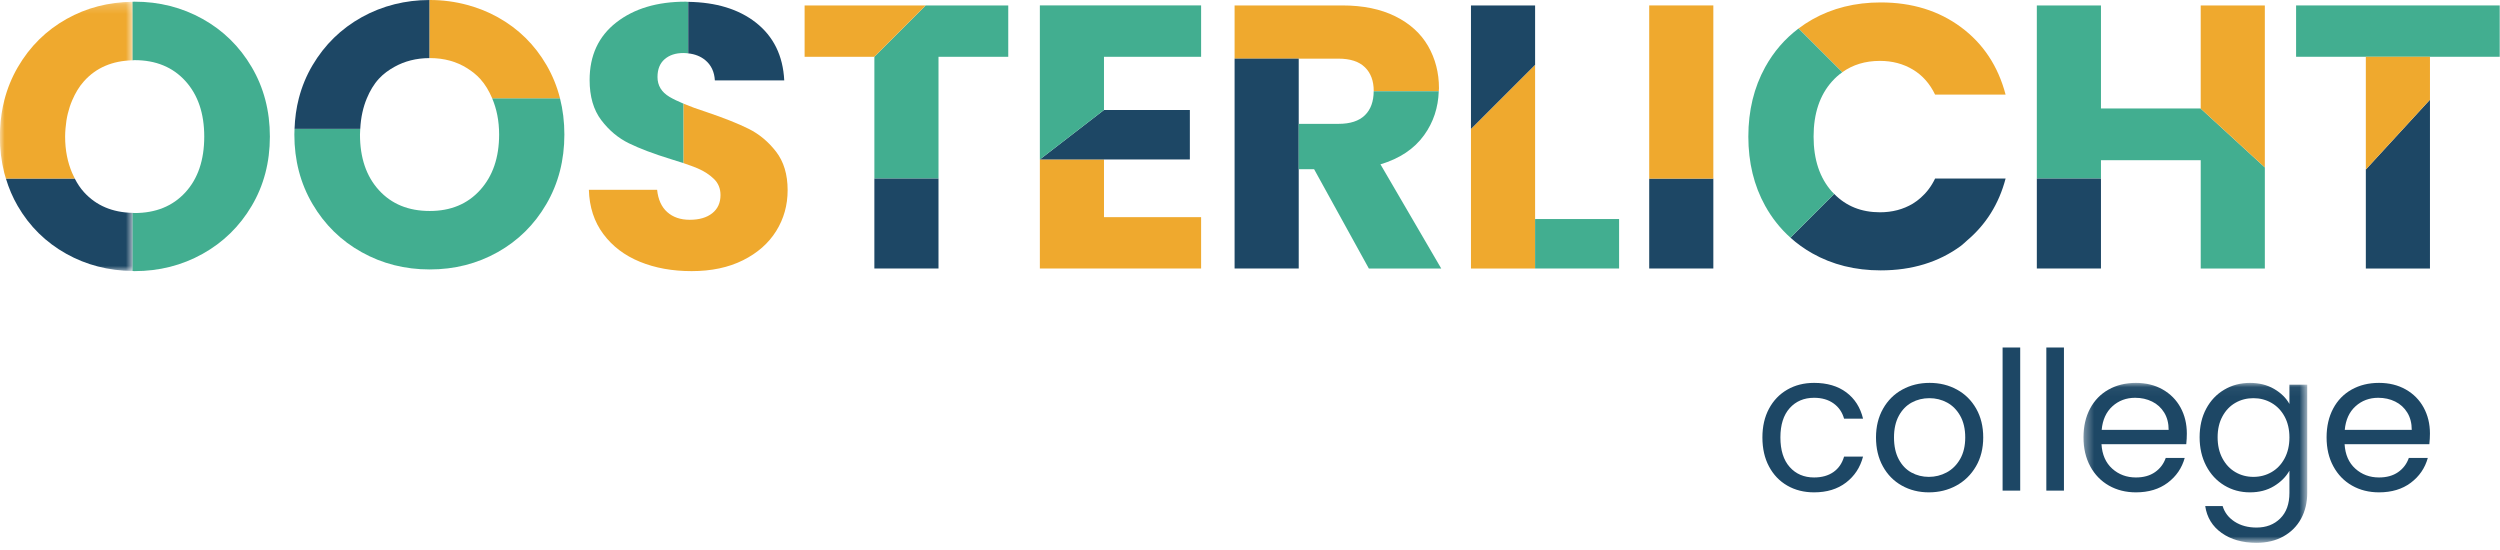 <svg width="268" height="59" viewBox="0 0 268 59" fill="none" xmlns="http://www.w3.org/2000/svg">
<path fill-rule="evenodd" clip-rule="evenodd" d="M14.418 6.447C16.696 6.447 18.512 7.19 19.865 8.677C21.219 10.163 21.895 12.151 21.895 14.642C21.895 17.159 21.219 19.155 19.865 20.628C18.512 22.1 16.696 22.837 14.418 22.837C14.342 22.837 14.276 22.82 14.201 22.819V29.051C14.274 29.052 14.344 29.064 14.418 29.064C17.071 29.064 19.503 28.448 21.715 27.216C23.926 25.984 25.681 24.27 26.981 22.074C28.281 19.878 28.931 17.4 28.931 14.642C28.931 11.883 28.281 9.4 26.981 7.19C25.681 4.981 23.926 3.26 21.715 2.028C19.503 0.796 17.071 0.18 14.418 0.18C14.344 0.18 14.274 0.192 14.201 0.193V6.466C14.276 6.464 14.342 6.447 14.418 6.447" fill="#42AE90"/>
<path fill-rule="evenodd" clip-rule="evenodd" d="M71.77 10.384C70.912 9.876 70.484 9.166 70.484 8.255C70.484 7.425 70.738 6.789 71.248 6.347C71.757 5.905 72.427 5.684 73.258 5.684C73.44 5.684 73.61 5.702 73.781 5.721V0.198C73.683 0.196 73.597 0.18 73.499 0.18C70.444 0.18 67.964 0.924 66.061 2.41C64.158 3.896 63.207 5.952 63.207 8.577C63.207 10.344 63.622 11.777 64.453 12.875C65.284 13.973 66.276 14.803 67.428 15.365C68.58 15.928 70.068 16.49 71.891 17.052C72.406 17.206 72.862 17.351 73.281 17.491V11.117C72.678 10.864 72.167 10.62 71.77 10.384" fill="#42AE90"/>
<path fill-rule="evenodd" clip-rule="evenodd" d="M75.628 6.468C76.245 6.99 76.58 7.707 76.633 8.617H84.071C83.937 5.965 82.918 3.897 81.016 2.41C79.173 0.971 76.752 0.244 73.779 0.198V5.721C74.508 5.801 75.128 6.044 75.628 6.468" fill="#1D4765"/>
<path fill-rule="evenodd" clip-rule="evenodd" d="M76.534 19.182C77.003 19.638 77.238 20.213 77.238 20.91C77.238 21.74 76.943 22.39 76.353 22.858C75.764 23.327 74.96 23.561 73.941 23.561C72.95 23.561 72.145 23.287 71.529 22.737C70.912 22.189 70.551 21.391 70.444 20.347H63.127C63.18 22.195 63.696 23.775 64.675 25.087C65.653 26.4 66.959 27.391 68.594 28.06C70.229 28.73 72.078 29.064 74.142 29.064C76.259 29.064 78.095 28.677 79.65 27.899C81.204 27.123 82.39 26.079 83.208 24.766C84.025 23.454 84.434 21.994 84.434 20.387C84.434 18.7 84.019 17.321 83.188 16.25C82.357 15.179 81.372 14.361 80.233 13.799C79.094 13.236 77.613 12.648 75.791 12.031C74.811 11.715 73.982 11.411 73.281 11.117V17.492C73.885 17.694 74.402 17.884 74.806 18.057C75.489 18.352 76.065 18.727 76.534 19.182" fill="#EFA92E"/>
<path fill-rule="evenodd" clip-rule="evenodd" d="M108.085 6.086V0.583H99.234L93.727 6.086H93.733V19.142H100.607V6.086H108.085" fill="#42AE90"/>
<path fill-rule="evenodd" clip-rule="evenodd" d="M86.254 0.583V6.086H93.725L99.233 0.583H86.254" fill="#EFA92E"/>
<path fill-rule="evenodd" clip-rule="evenodd" d="M93.732 28.783H100.607V19.142H93.732V28.783Z" fill="#1D4765"/>
<path fill-rule="evenodd" clip-rule="evenodd" d="M111.473 28.783H128.759V23.279H118.347V17.093H111.473V28.783" fill="#EFA92E"/>
<path fill-rule="evenodd" clip-rule="evenodd" d="M118.347 17.093H127.553V11.79H118.347L111.473 17.093H118.347" fill="#1D4765"/>
<path fill-rule="evenodd" clip-rule="evenodd" d="M111.473 0.582V17.093L118.347 11.79V6.086H128.759V0.582H111.473" fill="#42AE90"/>
<path fill-rule="evenodd" clip-rule="evenodd" d="M143.484 6.287C144.744 6.287 145.688 6.595 146.318 7.211C146.948 7.827 147.263 8.671 147.263 9.742C147.263 9.756 147.26 9.768 147.26 9.782H154.235C154.238 9.673 154.258 9.571 154.258 9.461C154.258 7.8 153.869 6.294 153.093 4.941C152.315 3.589 151.142 2.525 149.575 1.748C148.007 0.971 146.111 0.583 143.886 0.583H132.348V6.287H143.484" fill="#EFA92E"/>
<path fill-rule="evenodd" clip-rule="evenodd" d="M132.348 28.783H139.223V6.287H132.348V28.783Z" fill="#1D4765"/>
<path fill-rule="evenodd" clip-rule="evenodd" d="M146.318 12.352C145.688 12.969 144.744 13.277 143.484 13.277H139.223V18.137H140.871L146.74 28.783H154.5L147.986 17.615C150.05 16.999 151.611 15.955 152.67 14.482C153.667 13.096 154.176 11.524 154.235 9.782H147.26C147.252 10.886 146.94 11.745 146.318 12.352" fill="#42AE90"/>
<path fill-rule="evenodd" clip-rule="evenodd" d="M164.563 23.48V6.948L157.688 13.819V28.783H164.563V23.48" fill="#EFA92E"/>
<path fill-rule="evenodd" clip-rule="evenodd" d="M164.563 0.583H157.688V13.819L164.563 6.949V0.583" fill="#1D4765"/>
<path fill-rule="evenodd" clip-rule="evenodd" d="M164.562 28.783H173.567V23.48H164.562V28.783Z" fill="#42AE90"/>
<path fill-rule="evenodd" clip-rule="evenodd" d="M176.795 28.783H183.67V19.145H176.795V28.783Z" fill="#1D4765"/>
<path fill-rule="evenodd" clip-rule="evenodd" d="M176.795 19.145H183.67V0.582H176.795V19.145Z" fill="#EFA92E"/>
<path fill-rule="evenodd" clip-rule="evenodd" d="M253.617 28.783H260.492V10.686L253.617 18.168V28.783" fill="#1D4765"/>
<path fill-rule="evenodd" clip-rule="evenodd" d="M246.141 6.086H267.969V0.583H246.141V6.086Z" fill="#42AE90"/>
<path fill-rule="evenodd" clip-rule="evenodd" d="M253.617 6.086V18.168L260.492 10.686V6.086H253.617" fill="#EFA92E"/>
<path fill-rule="evenodd" clip-rule="evenodd" d="M235.907 11.63H225.223V0.583H218.348V19.142H225.223V17.173H235.917V28.783H242.791V17.946L235.907 11.63" fill="#42AE90"/>
<path fill-rule="evenodd" clip-rule="evenodd" d="M242.791 0.583H235.916V11.63H235.906L242.791 17.946V0.583" fill="#EFA92E"/>
<path fill-rule="evenodd" clip-rule="evenodd" d="M218.348 28.783H225.223V19.142H218.348V28.783Z" fill="#1D4765"/>
<path fill-rule="evenodd" clip-rule="evenodd" d="M60.03 10.532H52.757C53.236 11.658 53.506 12.94 53.506 14.422C53.506 16.886 52.829 18.868 51.475 20.367C50.122 21.867 48.319 22.617 46.068 22.617C43.79 22.617 41.974 21.874 40.621 20.387C39.267 18.901 38.59 16.913 38.59 14.422C38.59 14.214 38.608 14.019 38.618 13.819H31.573C31.566 14.02 31.555 14.218 31.555 14.422C31.555 17.18 32.205 19.664 33.505 21.874C34.805 24.083 36.56 25.804 38.772 27.035C40.982 28.268 43.415 28.884 46.068 28.884C48.721 28.884 51.147 28.268 53.345 27.035C55.542 25.804 57.285 24.083 58.571 21.874C59.858 19.664 60.501 17.18 60.501 14.422C60.501 13.056 60.342 11.76 60.03 10.532" fill="#42AE90"/>
<path fill-rule="evenodd" clip-rule="evenodd" d="M58.593 6.99C57.319 4.794 55.578 3.08 53.366 1.848C52.328 1.27 51.237 0.839 50.102 0.532C48.819 0.185 47.478 0 46.07 0C46.056 0 46.043 0.001 46.029 0.001V6.229C46.043 6.229 46.056 6.226 46.07 6.226C47.636 6.226 48.97 6.61 50.102 7.329C50.597 7.644 51.065 8.004 51.477 8.456C52.025 9.058 52.432 9.765 52.758 10.531H60.032C59.713 9.279 59.235 8.098 58.593 6.99" fill="#EFA92E"/>
<path fill-rule="evenodd" clip-rule="evenodd" d="M42.315 0.451C41.078 0.759 39.896 1.222 38.773 1.848C36.561 3.079 34.806 4.794 33.506 6.99C32.85 8.098 32.362 9.279 32.037 10.531C31.765 11.576 31.615 12.673 31.574 13.818H38.619C38.682 12.588 38.923 11.496 39.329 10.531C39.656 9.752 40.067 9.039 40.622 8.436C41.117 7.897 41.696 7.491 42.315 7.149C43.377 6.563 44.602 6.234 46.029 6.228V0.001C44.738 0.004 43.501 0.156 42.315 0.451" fill="#1D4765"/>
<path fill-rule="evenodd" clip-rule="evenodd" d="M201.532 6.527C202.845 6.527 204.017 6.836 205.05 7.452C206.081 8.068 206.879 8.965 207.442 10.143H215C214.196 7.09 212.601 4.68 210.216 2.912C207.83 1.145 204.963 0.261 201.612 0.261C198.879 0.261 196.432 0.87 194.275 2.088C193.754 2.383 193.264 2.708 192.799 3.059L197.49 7.746C198.617 6.937 199.963 6.527 201.532 6.527" fill="#EFA92E"/>
<path fill-rule="evenodd" clip-rule="evenodd" d="M207.442 19.142C207.046 19.97 206.528 20.65 205.902 21.201C205.636 21.434 205.357 21.65 205.05 21.834C204.017 22.45 202.845 22.757 201.532 22.757C199.539 22.757 197.906 22.097 196.626 20.791L191.936 25.479C192.642 26.111 193.419 26.673 194.275 27.156C196.432 28.375 198.879 28.984 201.612 28.984C204.963 28.984 207.83 28.107 210.216 26.353C210.458 26.175 210.656 25.961 210.882 25.769V25.769V25.769C212.881 24.075 214.278 21.885 215 19.142H207.442" fill="#1D4765"/>
<path fill-rule="evenodd" clip-rule="evenodd" d="M196.387 20.548C195.073 19.075 194.417 17.107 194.417 14.642C194.417 12.178 195.073 10.21 196.387 8.737C196.727 8.355 197.096 8.028 197.49 7.746L192.799 3.059C191.337 4.16 190.146 5.535 189.231 7.19C188.025 9.374 187.422 11.857 187.422 14.642C187.422 17.428 188.025 19.905 189.231 22.074C189.959 23.383 190.863 24.516 191.936 25.478L196.627 20.791C196.547 20.709 196.464 20.634 196.387 20.548" fill="#42AE90"/>
<mask id="mask0_0_246" style="mask-type:luminance" maskUnits="userSpaceOnUse" x="0" y="0" width="15" height="30">
<path fill-rule="evenodd" clip-rule="evenodd" d="M0 0.193H14.201V29.052H0V0.193Z" fill="white"/>
</mask>
<g mask="url(#mask0_0_246)">
<path fill-rule="evenodd" clip-rule="evenodd" d="M1.895 22.074C3.168 24.27 4.91 25.985 7.121 27.216C9.271 28.414 11.634 29.018 14.201 29.052V22.819C12.055 22.77 10.319 22.044 9.011 20.608C8.611 20.17 8.288 19.674 8.016 19.142H0.633C0.943 20.169 1.358 21.148 1.895 22.074" fill="#1D4765"/>
<path fill-rule="evenodd" clip-rule="evenodd" d="M7.142 2.029C4.945 3.26 3.203 4.981 1.916 7.19C1.266 8.307 0.782 9.495 0.461 10.752C0.214 11.716 0.066 12.722 0.012 13.767C-0.003 14.056 -0.014 14.347 -0.014 14.643C-0.014 16.009 0.145 17.305 0.457 18.533C0.509 18.739 0.573 18.94 0.634 19.142H8.017C7.915 18.944 7.819 18.741 7.73 18.533C7.251 17.407 6.981 16.125 6.981 14.643C6.981 14.341 7 14.053 7.023 13.767C7.11 12.653 7.354 11.652 7.742 10.752C8.067 9.997 8.47 9.297 9.012 8.697C10.32 7.247 12.056 6.515 14.202 6.467V0.193C11.635 0.227 9.279 0.831 7.142 2.029" fill="#EFA92E"/>
</g>
<path fill-rule="evenodd" clip-rule="evenodd" d="M189.635 43.814C190.105 42.936 190.758 42.255 191.595 41.771C192.432 41.287 193.39 41.045 194.469 41.045C195.866 41.045 197.018 41.385 197.924 42.061C198.83 42.739 199.428 43.679 199.719 44.881H197.685C197.491 44.19 197.115 43.644 196.555 43.244C195.994 42.843 195.299 42.643 194.469 42.643C193.39 42.643 192.519 43.013 191.855 43.751C191.191 44.492 190.859 45.538 190.859 46.892C190.859 48.262 191.191 49.317 191.855 50.064C192.519 50.811 193.39 51.184 194.469 51.184C195.299 51.184 195.991 50.99 196.544 50.604C197.098 50.216 197.477 49.663 197.685 48.946H199.719C199.414 50.106 198.806 51.035 197.893 51.733C196.98 52.432 195.839 52.78 194.469 52.78C193.39 52.78 192.432 52.539 191.595 52.056C190.758 51.572 190.105 50.888 189.635 50.002C189.165 49.119 188.93 48.082 188.93 46.892C188.93 45.717 189.165 44.692 189.635 43.814" fill="#1D4765"/>
<path fill-rule="evenodd" clip-rule="evenodd" d="M208.68 50.646C209.275 50.327 209.756 49.851 210.123 49.215C210.489 48.579 210.673 47.805 210.673 46.892C210.673 45.98 210.492 45.206 210.133 44.57C209.773 43.936 209.303 43.462 208.722 43.151C208.141 42.84 207.512 42.684 206.834 42.684C206.142 42.684 205.509 42.84 204.936 43.151C204.362 43.462 203.902 43.936 203.556 44.57C203.21 45.206 203.037 45.98 203.037 46.892C203.037 47.819 203.206 48.6 203.546 49.236C203.884 49.872 204.337 50.344 204.905 50.655C205.471 50.966 206.094 51.121 206.772 51.121C207.449 51.121 208.086 50.963 208.68 50.646ZM203.877 52.056C203.012 51.572 202.335 50.883 201.844 49.992C201.353 49.101 201.107 48.068 201.107 46.892C201.107 45.732 201.359 44.705 201.864 43.814C202.369 42.922 203.058 42.237 203.93 41.762C204.801 41.284 205.776 41.045 206.855 41.045C207.933 41.045 208.909 41.284 209.78 41.762C210.652 42.237 211.34 42.918 211.845 43.803C212.349 44.689 212.602 45.717 212.602 46.892C212.602 48.068 212.343 49.101 211.824 49.992C211.305 50.883 210.603 51.572 209.718 52.056C208.833 52.539 207.851 52.78 206.772 52.78C205.706 52.78 204.742 52.539 203.877 52.056V52.056Z" fill="#1D4765"/>
<path fill-rule="evenodd" clip-rule="evenodd" d="M214.678 52.594H216.566V37.252H214.678V52.594Z" fill="#1D4765"/>
<path fill-rule="evenodd" clip-rule="evenodd" d="M219.367 52.594H221.255V37.252H219.367V52.594Z" fill="#1D4765"/>
<mask id="mask1_0_246" style="mask-type:luminance" maskUnits="userSpaceOnUse" x="223" y="41" width="25" height="18">
<path fill-rule="evenodd" clip-rule="evenodd" d="M223.35 41.045H247.334V58.178H223.35V41.045Z" fill="white"/>
</mask>
<g mask="url(#mask1_0_246)">
<path fill-rule="evenodd" clip-rule="evenodd" d="M232.002 44.229C231.683 43.71 231.251 43.316 230.705 43.047C230.159 42.777 229.553 42.643 228.889 42.643C227.935 42.643 227.122 42.947 226.451 43.554C225.781 44.163 225.396 45.006 225.3 46.084H232.479C232.479 45.365 232.32 44.746 232.002 44.229ZM234.367 47.617H225.279C225.348 48.737 225.732 49.612 226.43 50.24C227.129 50.87 227.976 51.184 228.972 51.184C229.788 51.184 230.47 50.995 231.016 50.614C231.562 50.234 231.946 49.726 232.168 49.09H234.201C233.896 50.182 233.288 51.07 232.375 51.754C231.462 52.438 230.328 52.78 228.972 52.78C227.894 52.78 226.928 52.539 226.078 52.056C225.227 51.572 224.559 50.883 224.076 49.992C223.592 49.101 223.35 48.068 223.35 46.892C223.35 45.717 223.584 44.689 224.055 43.803C224.525 42.918 225.186 42.237 226.036 41.762C226.887 41.284 227.866 41.045 228.972 41.045C230.051 41.045 231.006 41.281 231.836 41.75C232.665 42.221 233.305 42.867 233.755 43.689C234.204 44.512 234.429 45.442 234.429 46.478C234.429 46.837 234.408 47.217 234.367 47.617V47.617Z" fill="#1D4765"/>
<path fill-rule="evenodd" clip-rule="evenodd" d="M244.908 44.653C244.562 44.017 244.094 43.53 243.507 43.192C242.919 42.853 242.272 42.684 241.567 42.684C240.862 42.684 240.218 42.849 239.638 43.181C239.056 43.513 238.593 43.997 238.248 44.633C237.901 45.269 237.729 46.015 237.729 46.873C237.729 47.743 237.901 48.499 238.248 49.141C238.593 49.785 239.056 50.276 239.638 50.614C240.218 50.953 240.862 51.121 241.567 51.121C242.272 51.121 242.919 50.953 243.507 50.614C244.094 50.276 244.562 49.785 244.908 49.141C245.252 48.499 245.427 47.749 245.427 46.892C245.427 46.036 245.252 45.289 244.908 44.653ZM243.778 41.689C244.516 42.117 245.066 42.656 245.427 43.306V41.233H247.335V52.842C247.335 53.879 247.113 54.802 246.672 55.611C246.229 56.418 245.595 57.051 244.772 57.508C243.948 57.963 242.991 58.192 241.899 58.192C240.405 58.192 239.16 57.84 238.164 57.135C237.168 56.43 236.58 55.468 236.4 54.252H238.268C238.475 54.943 238.904 55.5 239.554 55.922C240.204 56.343 240.986 56.554 241.899 56.554C242.936 56.554 243.783 56.229 244.44 55.579C245.098 54.93 245.427 54.017 245.427 52.842V50.458C245.052 51.121 244.499 51.674 243.766 52.116C243.033 52.56 242.176 52.78 241.194 52.78C240.184 52.78 239.267 52.532 238.445 52.035C237.621 51.536 236.974 50.84 236.504 49.941C236.034 49.042 235.799 48.02 235.799 46.873C235.799 45.711 236.034 44.692 236.504 43.814C236.974 42.936 237.621 42.255 238.445 41.771C239.267 41.287 240.184 41.045 241.194 41.045C242.176 41.045 243.037 41.26 243.778 41.689V41.689Z" fill="#1D4765"/>
</g>
<path fill-rule="evenodd" clip-rule="evenodd" d="M258.061 44.229C257.744 43.71 257.311 43.316 256.765 43.047C256.219 42.777 255.613 42.643 254.95 42.643C253.995 42.643 253.181 42.947 252.511 43.554C251.839 44.163 251.457 45.006 251.359 46.084H258.539C258.539 45.365 258.38 44.746 258.061 44.229ZM260.427 47.617H251.34C251.408 48.737 251.793 49.612 252.49 50.24C253.189 50.87 254.037 51.184 255.033 51.184C255.849 51.184 256.529 50.995 257.077 50.614C257.623 50.234 258.005 49.726 258.227 49.09H260.261C259.957 50.182 259.347 51.07 258.436 51.754C257.523 52.438 256.387 52.78 255.033 52.78C253.954 52.78 252.989 52.539 252.139 52.056C251.286 51.572 250.619 50.883 250.136 49.992C249.651 49.101 249.41 48.068 249.41 46.892C249.41 45.717 249.644 44.689 250.114 43.803C250.584 42.918 251.245 42.237 252.095 41.762C252.948 41.284 253.924 41.045 255.033 41.045C256.112 41.045 257.065 41.281 257.896 41.75C258.726 42.221 259.365 42.867 259.815 43.689C260.264 44.512 260.49 45.442 260.49 46.478C260.49 46.837 260.468 47.217 260.427 47.617V47.617Z" fill="#1D4765"/>
</svg>
